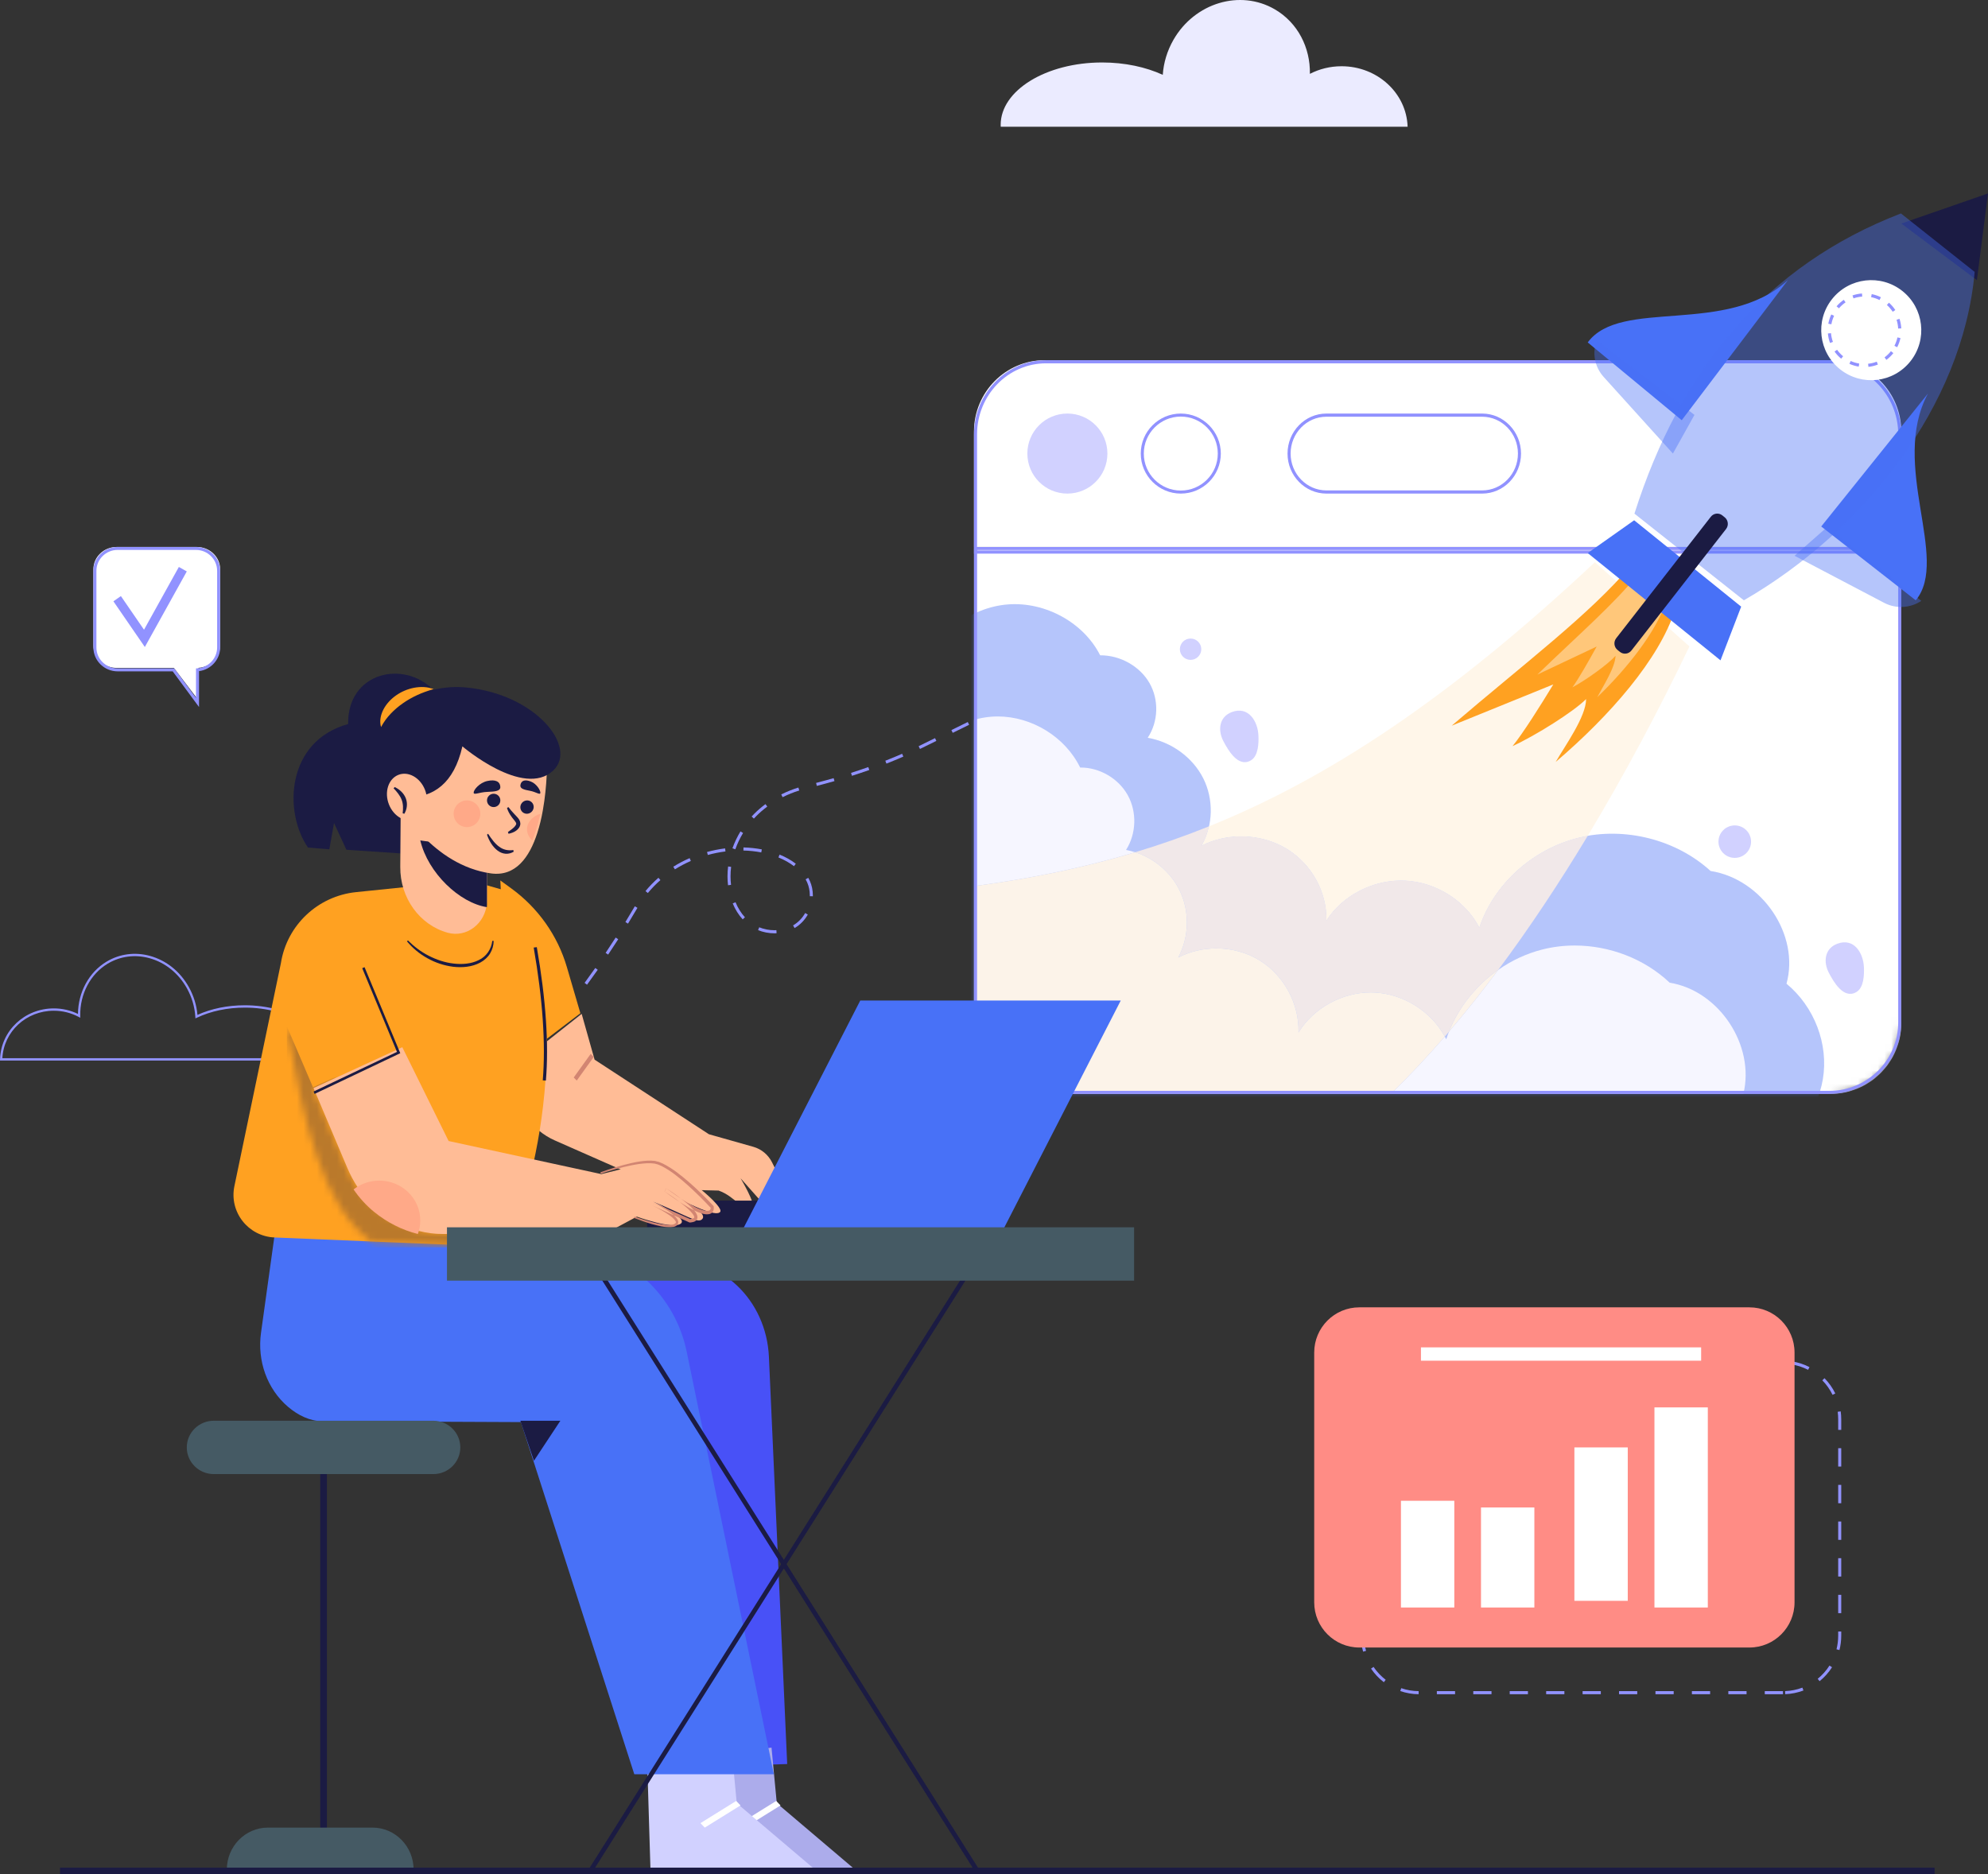 <svg xmlns="http://www.w3.org/2000/svg" xmlns:xlink="http://www.w3.org/1999/xlink" width="298px" height="281px" viewBox="0 0 298 281"><rect x="0" y="0" width="298" height="281" fill="#333333" stroke="none"/><title>FBBBD912-8713-4E09-B190-62F66AD049B0</title><defs><path d="M0,71.429 C0,77.266 4.749,82 10.604,82 L128.395,82 C134.252,82 139,77.266 139,71.429 L139,0 L0,0 L0,71.429" id="path-1"></path><path d="M33.443,33 L12.64,32.142 C5.372,26.696 2.649,14.847 0,0 L7.284,7.734 L3.934,9.271 L8.932,21.03 C9.364,22.05 9.885,23.028 10.496,23.939 C11.312,25.152 12.287,26.257 13.419,27.198 C15.215,28.689 17.332,29.799 19.581,30.368 C20.705,30.657 21.864,30.808 23.034,30.808 C23.054,30.808 23.074,30.808 23.094,30.808 L34,30.739 L33.443,33 L33.443,33 Z" id="path-3"></path></defs><g id="Desktop" stroke="none" stroke-width="1" fill="none" fill-rule="evenodd"><g id="Services-/-Social-Media" transform="translate(-286, -2299)"><g id="Section" transform="translate(165, 2258)"><g id="Illustration" transform="translate(121, 41)"><path d="M157.545,102.622 L157.346,102.208 L159.802,101 L160,101.414 L157.545,102.622 M152.634,105.038 L152.436,104.624 L154.891,103.416 L155.09,103.83 L152.634,105.038 M147.724,107.453 L147.525,107.039 L149.981,105.831 L150.179,106.246 L147.724,107.453 M142.814,109.869 L142.615,109.455 L145.07,108.247 L145.269,108.661 L142.814,109.869 M137.902,112.284 L137.705,111.869 L140.16,110.663 L140.359,111.077 L137.902,112.284 M132.874,114.482 L132.71,114.052 C133.562,113.718 134.409,113.367 135.228,113.009 L135.409,113.432 C134.584,113.792 133.732,114.145 132.874,114.482 M127.707,116.311 L127.571,115.871 C128.449,115.592 129.318,115.3 130.155,115.004 L130.306,115.439 C129.464,115.736 128.59,116.03 127.707,116.311 M122.444,117.824 L122.331,117.378 C123.221,117.148 124.106,116.906 124.962,116.661 L125.086,117.104 C124.226,117.35 123.338,117.593 122.444,117.824 M117.311,119.516 L117.109,119.103 C117.931,118.691 118.796,118.343 119.678,118.07 L119.811,118.51 C118.952,118.776 118.111,119.114 117.311,119.516 M113.005,122.726 L112.672,122.413 C112.804,122.269 112.94,122.127 113.078,121.987 C113.587,121.478 114.147,120.995 114.744,120.554 L115.013,120.925 C114.434,121.354 113.891,121.821 113.399,122.315 C113.264,122.45 113.133,122.587 113.005,122.726 M110.224,127.33 L109.795,127.175 C110.106,126.301 110.51,125.451 110.996,124.647 L111.384,124.887 C110.914,125.665 110.523,126.487 110.224,127.33 M114.113,127.796 C113.25,127.63 112.35,127.534 111.437,127.512 L111.448,127.051 C112.386,127.074 113.311,127.173 114.197,127.344 L114.113,127.796 M106.103,128.178 L105.983,127.733 C106.872,127.489 107.783,127.307 108.691,127.193 L108.747,127.649 C107.86,127.761 106.971,127.939 106.103,128.178 M119.014,129.859 C118.352,129.349 117.57,128.908 116.689,128.549 L116.859,128.122 C117.777,128.496 118.595,128.957 119.289,129.493 L119.014,129.859 M101.167,130.334 L100.927,129.942 C101.7,129.458 102.524,129.024 103.377,128.653 L103.557,129.076 C102.724,129.439 101.92,129.862 101.167,130.334 M109.13,132.717 C109.078,132.28 109.052,131.832 109.052,131.384 C109.051,130.897 109.082,130.399 109.144,129.904 L109.596,129.962 C109.536,130.438 109.506,130.916 109.507,131.384 C109.507,131.814 109.532,132.243 109.582,132.661 L109.13,132.717 M97.11,133.886 L96.761,133.59 C97.351,132.877 98.003,132.207 98.7,131.597 L98.997,131.945 C98.32,132.539 97.685,133.192 97.11,133.886 M121.845,134.369 L121.39,134.359 L121.391,134.236 C121.391,133.546 121.252,132.87 120.989,132.281 C120.921,132.127 120.845,131.977 120.763,131.832 L121.159,131.605 C121.248,131.763 121.329,131.925 121.404,132.091 C121.693,132.739 121.846,133.481 121.846,134.236 L121.845,134.369 M111.331,137.831 C110.719,137.165 110.215,136.362 109.833,135.443 L110.253,135.264 C110.614,136.133 111.088,136.891 111.664,137.518 L111.331,137.831 M94.135,138.473 L93.748,138.23 C94.227,137.449 94.698,136.663 95.163,135.872 L95.554,136.107 C95.088,136.901 94.615,137.689 94.135,138.473 M119.109,139.138 L118.882,138.738 C119.631,138.301 120.259,137.66 120.696,136.884 L121.091,137.113 C120.614,137.959 119.928,138.659 119.109,139.138 M116.088,139.924 C115.249,139.924 114.401,139.76 113.637,139.451 L113.806,139.023 C114.517,139.311 115.306,139.464 116.088,139.464 C116.156,139.456 116.214,139.458 116.27,139.458 C116.307,139.458 116.344,139.458 116.383,139.456 L116.405,139.917 C116.299,139.922 116.174,139.915 116.088,139.924 M91.16,143.116 L90.783,142.858 C91.293,142.097 91.795,141.331 92.289,140.56 L92.671,140.81 C92.175,141.584 91.672,142.353 91.16,143.116 M87.994,147.63 L87.629,147.354 C88.163,146.628 88.702,145.879 89.23,145.125 L89.601,145.391 C89.071,146.148 88.53,146.901 87.994,147.63 M84.626,151.992 L84.275,151.701 C84.843,151.001 85.416,150.275 85.977,149.547 L86.336,149.831 C85.772,150.562 85.197,151.29 84.626,151.992 M81.049,156.182 L80.713,155.872 C81.316,155.202 81.924,154.507 82.52,153.809 L82.864,154.11 C82.266,154.811 81.655,155.507 81.049,156.182 M77.258,160.175 L76.939,159.847 C77.58,159.208 78.225,158.548 78.853,157.885 L79.181,158.204 C78.55,158.869 77.903,159.532 77.258,160.175 M73.314,164 L73,163.667 L74.975,161.76 L75.289,162.092 L73.314,164" id="Fill-3" fill="#9192FF"></path><path d="M150,18.717 C150,18.813 150,18.904 150.011,19 L211,19 C210.84,13.967 206.464,9.932 201.098,9.932 C199.376,9.932 197.762,10.346 196.352,11.072 C196.427,7.155 194.546,3.404 191.082,1.392 C185.884,-1.623 179.084,0.423 175.902,5.965 C174.945,7.637 174.418,9.434 174.299,11.219 C171.764,10.057 168.621,9.366 165.213,9.366 C156.81,9.366 150,13.554 150,18.717" id="Fill-4" fill="#EBEBFF"></path><path d="M0.352,158.649 L48.661,158.649 C48.661,158.63 48.661,158.61 48.661,158.591 C48.661,154.441 43.294,151.063 36.696,151.063 C34.089,151.063 31.607,151.586 29.518,152.576 L29.295,152.68 L29.279,152.428 C29.183,150.936 28.76,149.506 28.023,148.175 C26.766,145.914 24.774,144.308 22.414,143.655 C20.255,143.056 18.029,143.347 16.147,144.473 C13.546,146.034 11.968,149.028 12.027,152.292 L12.032,152.583 L11.781,152.45 C10.649,151.849 9.366,151.53 8.073,151.53 C3.926,151.53 0.569,154.642 0.352,158.649 M48.972,159 L0,159 L0.005,158.819 C0.136,154.536 3.68,151.181 8.073,151.181 C9.327,151.181 10.57,151.467 11.687,152.012 C11.72,148.733 13.346,145.748 15.977,144.17 C17.937,142.996 20.255,142.693 22.502,143.317 C24.949,143.995 27.014,145.658 28.316,148.001 C29.039,149.305 29.469,150.699 29.598,152.154 C31.683,151.211 34.132,150.714 36.696,150.714 C43.481,150.714 49,154.248 49,158.591 C49,158.677 48.999,158.759 48.99,158.845 L48.972,159" id="Fill-5" fill="#9192FF"></path><g id="Group-20" transform="translate(146, 82)"><mask id="mask-2" fill="white"><use xlink:href="#path-1"></use></mask><g id="Clip-7"></g><path d="M0,71.429 C0,77.266 4.749,82 10.604,82 L128.395,82 C134.252,82 139,77.266 139,71.429 L139,0 L0,0 L0,71.429" id="Fill-6" fill="#FFFFFF" mask="url(#mask-2)"></path><path d="M-7.274,18.214 C-5.649,13.022 -0.509,9.036 5.108,8.614 C10.725,8.192 16.455,11.361 18.913,16.246 C21.903,16.219 24.847,17.871 26.299,20.389 C27.751,22.907 27.648,26.185 26.043,28.609 C29.601,29.224 32.796,31.558 34.37,34.693 C35.945,37.829 35.861,41.687 34.147,44.75 C38.064,42.765 43.074,42.946 46.832,45.208 C50.59,47.469 52.958,51.727 52.826,55.99 C55.266,52.176 59.944,49.798 64.595,50.01 C69.246,50.221 73.678,53.012 75.748,57.032 C77.931,50.52 83.751,45.264 90.64,43.584 C97.529,41.905 105.256,43.857 110.411,48.578 C118.165,49.787 123.814,58.177 121.794,65.48 C125.983,68.935 128.124,74.551 127.248,79.787 C126.372,85.024 122.511,89.701 117.411,91.702 L-15.983,91.616 L-27.355,40.891 L-7.274,18.214" id="Fill-8" fill-opacity="0.403" fill="#4871F7" mask="url(#mask-2)"></path><path d="M115.329,82 L62.481,82 C65.229,79.342 67.933,76.459 70.577,73.404 C70.65,73.537 70.721,73.674 70.789,73.811 C70.912,73.431 71.048,73.055 71.194,72.684 C73.715,69.737 76.18,66.631 78.587,63.402 C80.584,62.003 82.822,60.952 85.188,60.353 C86.778,59.949 88.415,59.754 90.05,59.754 C95.269,59.754 100.499,61.74 104.286,65.33 C111.699,66.521 117.118,74.748 115.329,82 M0,50.852 L0,25.926 C0.84,25.681 1.704,25.519 2.58,25.451 C2.907,25.425 3.235,25.412 3.563,25.412 C8.663,25.412 13.685,28.483 15.913,33.072 C15.938,33.071 15.964,33.071 15.99,33.071 C18.851,33.071 21.658,34.714 23.045,37.208 C24.446,39.725 24.343,43.003 22.791,45.428 C23.256,45.511 23.716,45.626 24.165,45.77 C16.279,48.143 8.316,49.736 0,50.852" id="Fill-9" fill="#F6F6FF" mask="url(#mask-2)"></path><path d="M75.748,57.032 C73.678,53.012 69.246,50.221 64.595,50.01 C64.403,50.001 64.212,49.997 64.019,49.997 C59.563,49.997 55.165,52.333 52.826,55.99 C52.958,51.727 50.59,47.469 46.832,45.208 C44.812,43.992 42.431,43.377 40.051,43.377 C38.004,43.377 35.958,43.832 34.147,44.75 C34.651,43.851 35.012,42.883 35.234,41.885 C53.136,34.67 71.321,22.672 93.071,2.287 L96.327,5.187 C90.132,11.743 81.539,18.288 71.599,26.801 L86.835,20.612 C84.967,23.698 82.246,28.015 80.721,29.867 C84.232,28.252 89.881,24.698 91.753,22.814 C91.753,25.443 88.574,29.841 87.188,32.243 C94.361,26.125 100.963,18.814 104.055,12.07 L107.247,14.912 C102.777,24.239 97.652,33.93 92.006,43.301 C91.548,43.38 91.091,43.474 90.64,43.584 C83.751,45.264 77.931,50.52 75.748,57.032" id="Fill-10" fill="#FFF6E9" mask="url(#mask-2)"></path><path d="M70.577,73.404 C68.501,69.605 64.359,66.998 60.02,66.799 C59.838,66.79 59.657,66.786 59.475,66.786 C55.165,66.786 50.909,69.127 48.645,72.788 C48.775,68.526 46.491,64.268 42.862,62.01 C40.915,60.797 38.618,60.185 36.323,60.185 C34.341,60.185 32.361,60.642 30.607,61.563 C32.264,58.499 32.35,54.64 30.833,51.506 C29.518,48.797 27.036,46.687 24.165,45.77 C27.863,44.657 31.542,43.373 35.234,41.885 C35.012,42.883 34.651,43.851 34.147,44.75 C35.958,43.832 38.004,43.377 40.051,43.377 C42.431,43.377 44.812,43.992 46.832,45.208 C50.59,47.469 52.958,51.727 52.826,55.99 C55.165,52.333 59.563,49.997 64.019,49.997 C64.212,49.997 64.403,50.001 64.595,50.01 C69.246,50.221 73.678,53.012 75.748,57.032 C77.931,50.52 83.751,45.264 90.64,43.584 C91.091,43.474 91.548,43.38 92.006,43.301 C87.801,50.275 83.31,57.074 78.587,63.402 C75.301,65.708 72.668,68.959 71.194,72.684 C70.989,72.925 70.784,73.164 70.577,73.404" id="Fill-11" fill="#F1E8E9" mask="url(#mask-2)"></path><path d="M62.481,82 L10.604,82 C4.749,82 0,77.266 0,71.429 L0,50.852 C8.316,49.736 16.279,48.143 24.165,45.77 C27.036,46.687 29.518,48.797 30.833,51.506 C32.35,54.64 32.264,58.499 30.607,61.563 C32.361,60.642 34.341,60.185 36.323,60.185 C38.618,60.185 40.915,60.797 42.862,62.01 C46.491,64.268 48.775,68.526 48.645,72.788 C50.909,69.127 55.165,66.786 59.475,66.786 C59.657,66.786 59.838,66.79 60.02,66.799 C64.359,66.998 68.501,69.605 70.577,73.404 C67.933,76.459 65.229,79.342 62.481,82 M71.194,72.684 C72.668,68.959 75.301,65.708 78.587,63.402 C76.18,66.631 73.715,69.737 71.194,72.684" id="Fill-12" fill="#FCF3E9" mask="url(#mask-2)"></path><path d="M98.508,2.757 C92.231,10.158 82.765,17.239 71.599,26.801 L86.835,20.612 C84.967,23.698 82.246,28.015 80.721,29.867 C84.232,28.252 89.881,24.698 91.753,22.814 C91.753,25.443 88.574,29.841 87.188,32.243 C95.315,25.312 102.708,16.85 105.094,9.417 L98.508,2.757" id="Fill-13" fill="#FFA121" mask="url(#mask-2)"></path><path d="M103.809,8.116 L99.667,3.928 C99.879,3.663 100.086,3.397 100.288,3.131 L104.035,7.42 C103.965,7.65 103.89,7.882 103.809,8.116" id="Fill-14" fill="#FFFFFF" mask="url(#mask-2)"></path><path d="M93.425,22.534 C94.253,20.949 96.14,18.04 96.167,16.32 C95.064,17.571 91.753,19.954 89.702,21.047 C90.605,19.82 92.226,16.968 93.34,14.93 L84.45,19.134 C90.66,13.111 95.969,8.555 99.667,3.928 L103.809,8.116 C102.161,12.834 97.978,18.135 93.425,22.534" id="Fill-15" fill="#FFC77A" mask="url(#mask-2)"></path><path d="M42.638,28.271 C42.687,29.415 42.638,31.346 41.49,32.008 C39.577,33.112 38.072,30.43 37.368,29.082 C36.53,27.473 36.744,25.475 38.64,24.758 C41.144,23.81 42.546,26.136 42.638,28.271" id="Fill-16" fill="#D1D1FF" mask="url(#mask-2)"></path><path d="M133.4,63.004 C133.449,64.148 133.4,66.079 132.252,66.742 C130.338,67.846 128.833,65.164 128.13,63.815 C127.292,62.206 127.506,60.209 129.402,59.491 C131.906,58.544 133.308,60.87 133.4,63.004" id="Fill-17" fill="#D1D1FF" mask="url(#mask-2)"></path><path d="M34.07,15.33 C34.07,16.213 33.351,16.929 32.466,16.929 C31.58,16.929 30.862,16.213 30.862,15.33 C30.862,14.447 31.58,13.731 32.466,13.731 C33.351,13.731 34.07,14.447 34.07,15.33" id="Fill-18" fill="#D1D1FF" mask="url(#mask-2)"></path><path d="M116.482,44.182 C116.482,45.527 115.389,46.616 114.04,46.616 C112.691,46.616 111.598,45.527 111.598,44.182 C111.598,42.838 112.691,41.748 114.04,41.748 C115.389,41.748 116.482,42.838 116.482,44.182" id="Fill-19" fill="#D1D1FF" mask="url(#mask-2)"></path></g><path d="M146.457,82.454 L146.457,153.262 C146.457,158.933 151.095,163.546 156.797,163.546 L274.202,163.546 C279.904,163.546 284.543,158.933 284.543,153.262 L284.543,82.454 L146.457,82.454 Z M274.202,164 L156.797,164 C150.845,164 146,159.182 146,153.262 L146,82 L285,82 L285,153.262 C285,159.182 280.156,164 274.202,164 L274.202,164 Z" id="Fill-21" fill="#9192FF"></path><path d="M274.395,54 L156.604,54 C150.749,54 146,58.786 146,64.694 L146,82 L285,82 L285,64.694 C285,58.786 280.252,54 274.395,54" id="Fill-22" fill="#FFFFFF"></path><path d="M146.457,82.529 L284.543,82.529 L284.543,65.132 C284.543,59.253 279.904,54.471 274.202,54.471 L156.797,54.471 C151.095,54.471 146.457,59.253 146.457,65.132 L146.457,82.529 Z M285,83 L146,83 L146,65.132 C146,58.994 150.845,54 156.797,54 L274.202,54 C280.156,54 285,58.994 285,65.132 L285,83 L285,83 Z" id="Fill-23" fill="#9192FF"></path><path d="M166,68 C166,71.314 163.314,74 160,74 C156.686,74 154,71.314 154,68 C154,64.686 156.686,62 160,62 C163.314,62 166,64.686 166,68" id="Fill-24" fill="#D1D1FF"></path><path d="M183,68 C183,71.314 180.314,74 177,74 C173.686,74 171,71.314 171,68 C171,64.686 173.686,62 177,62 C180.314,62 183,64.686 183,68" id="Fill-25" fill="#FFFFFF"></path><path d="M177.001,62.455 C173.943,62.455 171.455,64.942 171.455,68 C171.455,71.057 173.943,73.545 177.001,73.545 C180.059,73.545 182.545,71.057 182.545,68 C182.545,64.942 180.059,62.455 177.001,62.455 Z M177.001,74 C173.692,74 171,71.308 171,68 C171,64.691 173.692,62 177.001,62 C180.31,62 183,64.691 183,68 C183,71.308 180.31,74 177.001,74 L177.001,74 Z" id="Fill-26" fill="#9192FF"></path><path d="M222.329,74 L198.671,74 C195.538,74 193,71.538 193,68.5 C193,65.462 195.538,63 198.671,63 L222.329,63 C225.462,63 228,65.462 228,68.5 C228,71.538 225.462,74 222.329,74" id="Fill-27" fill="#FFFFFF"></path><path d="M198.827,62.476 C195.869,62.476 193.462,64.954 193.462,68 C193.462,71.046 195.869,73.524 198.827,73.524 L222.173,73.524 C225.131,73.524 227.538,71.046 227.538,68 C227.538,64.954 225.131,62.476 222.173,62.476 L198.827,62.476 Z M222.173,74 L198.827,74 C195.614,74 193,71.308 193,68 C193,64.692 195.614,62 198.827,62 L222.173,62 C225.386,62 228,64.692 228,68 C228,71.308 225.386,74 222.173,74 L222.173,74 Z" id="Fill-28" fill="#9192FF"></path><path d="M268,42 C258.799,50.418 242.931,44.616 238,51.338 L252.09,63 L268,42" id="Fill-29" fill="#4871F7"></path><path d="M239.361,51 L239.361,51 C238.629,52.883 239.027,55.003 240.396,56.519 L250.768,68 L254,62.201 L239.361,51" id="Fill-30" fill-opacity="0.403" fill="#4871F7"></path><path d="M289,59 C283.237,69.716 292.327,83.776 287.169,90 L273,78.931 L289,59" id="Fill-31" fill="#4871F7"></path><path d="M288,90.083 L288,90.083 C286.336,91.192 284.192,91.303 282.42,90.372 L269,83.323 L273.909,79 L288,90.083" id="Fill-32" fill-opacity="0.403" fill="#4871F7"></path><polyline id="Fill-33" fill="#1B1B43" points="298 29 285 33.513 296.335 42 298 29"></polyline><path d="M296,40.763 C294.228,60.849 279.407,79.59 261.404,90 L245,77.007 C251.884,55.322 264.703,39.805 284.947,32 L296,40.763" id="Fill-34" fill-opacity="0.403" fill="#4871F7"></path><polyline id="Fill-35" fill="#4871F7" points="244.959 78 238 82.917 257.903 99 261 90.95 244.959 78"></polyline><path d="M286.379,54.156 C283.808,57.403 279.091,57.951 275.845,55.38 C272.597,52.808 272.049,48.091 274.621,44.844 C277.192,41.597 281.909,41.049 285.155,43.62 C288.403,46.192 288.951,50.909 286.379,54.156" id="Fill-36" fill="#FFFFFF"></path><path d="M277.838,44.733 L277.687,44.291 C278.146,44.132 278.625,44.034 279.112,44 L279.146,44.466 C278.7,44.497 278.259,44.587 277.838,44.733 Z M281.739,44.981 C281.34,44.782 280.914,44.637 280.478,44.55 L280.567,44.092 C281.045,44.186 281.509,44.345 281.946,44.562 L281.739,44.981 Z M275.655,46.225 L275.3,45.921 C275.618,45.549 275.983,45.221 276.384,44.946 L276.647,45.332 C276.28,45.583 275.946,45.883 275.655,46.225 Z M283.716,46.738 C283.472,46.366 283.179,46.026 282.843,45.728 L283.153,45.379 C283.519,45.704 283.84,46.075 284.106,46.482 L283.716,46.738 Z M274.522,48.617 L274.063,48.535 C274.149,48.053 274.299,47.586 274.507,47.145 L274.929,47.345 C274.739,47.749 274.601,48.176 274.522,48.617 Z M284.534,49.256 C284.511,48.809 284.429,48.366 284.293,47.942 L284.735,47.798 C284.886,48.261 284.974,48.744 285,49.232 L284.534,49.256 Z M274.317,51.416 C274.149,50.958 274.043,50.48 274,49.992 L274.465,49.951 C274.504,50.398 274.601,50.836 274.754,51.255 L274.317,51.416 Z M284.384,52.058 L283.972,51.843 C284.177,51.447 284.33,51.025 284.425,50.587 L284.881,50.687 C284.776,51.164 284.61,51.626 284.384,52.058 Z M275.989,53.774 C275.61,53.462 275.276,53.103 274.996,52.707 L275.375,52.436 C275.632,52.799 275.938,53.127 276.285,53.413 L275.989,53.774 Z M282.769,53.952 L282.493,53.577 C282.849,53.312 283.172,53 283.45,52.648 L283.815,52.938 C283.511,53.322 283.16,53.663 282.769,53.952 Z M278.621,54.963 C278.138,54.886 277.668,54.746 277.226,54.545 L277.418,54.119 C277.823,54.303 278.252,54.432 278.694,54.502 L278.621,54.963 Z M280.076,55 L280.028,54.535 C280.472,54.488 280.907,54.382 281.325,54.221 L281.493,54.656 C281.039,54.833 280.562,54.948 280.076,55 L280.076,55 Z" id="Fill-37" fill="#9192FF"></path><path d="M242.825,97.732 L242.464,97.441 C241.935,97.016 241.845,96.227 242.263,95.689 L256.452,77.472 C256.87,76.934 257.647,76.842 258.176,77.268 L258.535,77.559 C259.065,77.985 259.156,78.773 258.736,79.311 L244.549,97.528 C244.129,98.066 243.354,98.158 242.825,97.732" id="Fill-38" fill="#1B1B43"></path><path d="M213.935,204.458 L216.666,204.458 L216.666,204 L213.935,204 L213.935,204.458 Z M219.397,204.458 L222.128,204.458 L222.128,204 L219.397,204 L219.397,204.458 Z M224.859,204.458 L227.59,204.458 L227.59,204 L224.859,204 L224.859,204.458 Z M230.321,204.458 L233.052,204.458 L233.052,204 L230.321,204 L230.321,204.458 Z M235.783,204.458 L238.513,204.458 L238.513,204 L235.783,204 L235.783,204.458 Z M241.244,204.458 L243.975,204.458 L243.975,204 L241.244,204 L241.244,204.458 Z M246.706,204.458 L249.437,204.458 L249.437,204 L246.706,204 L246.706,204.458 Z M252.168,204.458 L254.899,204.458 L254.899,204 L252.168,204 L252.168,204.458 Z M257.63,204.458 L260.361,204.458 L260.361,204 L257.63,204 L257.63,204.458 Z M263.092,204.458 L265.823,204.458 L265.823,204 L263.092,204 L263.092,204.458 Z M271.033,205.367 C270.241,204.96 269.395,204.685 268.515,204.551 L268.583,204.099 C269.511,204.24 270.405,204.529 271.241,204.958 L271.033,205.367 Z M208.759,205.477 L208.541,205.075 C209.365,204.621 210.25,204.306 211.173,204.139 L211.255,204.59 C210.379,204.747 209.54,205.046 208.759,205.477 Z M274.698,209.113 C274.307,208.312 273.792,207.581 273.165,206.942 L273.491,206.621 C274.15,207.296 274.695,208.065 275.108,208.911 L274.698,209.113 Z M205.202,209.325 L204.787,209.135 C205.176,208.277 205.699,207.492 206.339,206.799 L206.673,207.112 C206.065,207.768 205.569,208.512 205.202,209.325 Z M276,214.372 L275.545,214.372 L275.545,212.784 C275.545,212.408 275.519,212.029 275.47,211.657 L275.92,211.597 C275.973,211.987 276,212.386 276,212.784 L276,214.372 Z M204.455,214.614 L204,214.614 L204,212.784 C204,212.473 204.016,212.156 204.049,211.844 L204.502,211.894 C204.472,212.189 204.455,212.489 204.455,212.784 L204.455,214.614 Z M275.545,219.868 L276,219.868 L276,217.12 L275.545,217.12 L275.545,219.868 Z M204,220.11 L204.455,220.11 L204.455,217.362 L204,217.362 L204,220.11 Z M275.545,225.364 L276,225.364 L276,222.616 L275.545,222.616 L275.545,225.364 Z M204,225.605 L204.455,225.605 L204.455,222.858 L204,222.858 L204,225.605 Z M275.545,230.859 L276,230.859 L276,228.112 L275.545,228.112 L275.545,230.859 Z M204,231.101 L204.455,231.101 L204.455,228.353 L204,228.353 L204,231.101 Z M275.545,236.355 L276,236.355 L276,233.607 L275.545,233.607 L275.545,236.355 Z M204,236.597 L204.455,236.597 L204.455,233.849 L204,233.849 L204,236.597 Z M275.545,241.851 L276,241.851 L276,239.103 L275.545,239.103 L275.545,241.851 Z M204,242.093 L204.455,242.093 L204.455,239.345 L204,239.345 L204,242.093 Z M275.732,247.379 L275.292,247.268 C275.459,246.601 275.545,245.91 275.545,245.216 L275.545,244.599 L276,244.599 L276,245.216 C276,245.949 275.911,246.676 275.732,247.379 Z M204.331,247.621 C204.111,246.843 204,246.033 204,245.216 L204,244.84 L204.455,244.84 L204.455,245.216 C204.455,245.991 204.561,246.758 204.768,247.495 L204.331,247.621 Z M272.757,252.047 L272.472,251.692 C273.163,251.128 273.759,250.461 274.238,249.708 L274.622,249.957 C274.116,250.75 273.488,251.454 272.757,252.047 Z M207.437,252.201 C206.691,251.628 206.045,250.943 205.517,250.164 L205.892,249.906 C206.392,250.644 207.006,251.294 207.712,251.838 L207.437,252.201 Z M267.598,253.995 L267.581,253.537 C268.474,253.504 269.347,253.328 270.176,253.014 L270.336,253.443 C269.46,253.773 268.541,253.958 267.598,253.995 Z M212.65,254 C211.707,253.991 210.782,253.831 209.899,253.527 L210.046,253.095 C210.882,253.383 211.759,253.533 212.653,253.542 L212.65,254 Z M215.383,254 L218.113,254 L218.113,253.542 L215.383,253.542 L215.383,254 Z M220.844,254 L223.575,254 L223.575,253.542 L220.844,253.542 L220.844,254 Z M226.306,254 L229.037,254 L229.037,253.542 L226.306,253.542 L226.306,254 Z M231.768,254 L234.499,254 L234.499,253.542 L231.768,253.542 L231.768,254 Z M237.23,254 L239.961,254 L239.961,253.542 L237.23,253.542 L237.23,254 Z M242.692,254 L245.423,254 L245.423,253.542 L242.692,253.542 L242.692,254 Z M248.154,254 L250.885,254 L250.885,253.542 L248.154,253.542 L248.154,254 Z M253.615,254 L256.346,254 L256.346,253.542 L253.615,253.542 L253.615,254 Z M259.077,254 L261.808,254 L261.808,253.542 L259.077,253.542 L259.077,254 Z M264.539,254 L267.27,254 L267.27,253.542 L264.539,253.542 L264.539,254 Z" id="Fill-39" fill="#9192FF"></path><path d="M262.237,247 L203.763,247 C200.029,247 197,243.966 197,240.224 L197,202.774 C197,199.032 200.029,196 203.763,196 L262.237,196 C265.973,196 269,199.032 269,202.774 L269,240.224 C269,243.966 265.973,247 262.237,247" id="Fill-40" fill="#FF8C85" fill-rule="nonzero"></path><polygon id="Fill-41" fill="#FFFFFF" points="210 241 218 241 218 225 210 225"></polygon><polygon id="Fill-42" fill="#FFFFFF" points="222 241 230 241 230 226 222 226"></polygon><polygon id="Fill-43" fill="#FFFFFF" points="236 240 244 240 244 217 236 217"></polygon><polygon id="Fill-44" fill="#FFFFFF" points="248 241 256 241 256 211 248 211"></polygon><polygon id="Fill-45" fill="#FFFFFF" points="213 204 255 204 255 202 213 202"></polygon><path d="M84.975,144.991 C83.587,140.253 80.65,136.1 76.619,133.175 L75,132 L76.374,160 L87,151.906 L84.975,144.991" id="Fill-46" fill="#FFA121"></path><path d="M118,178.806 L115.736,174.275 C115.163,173.126 114.144,172.278 112.929,171.934 L106.267,170.048 L89.129,158.865 L87.191,152 L77,160.057 L77.093,162.014 C77.278,165.942 79.635,169.418 83.167,170.975 L99.807,178.312 L107.717,178.492 C110.266,179.389 111.145,181.636 112.727,180.828 C113.316,180.527 111.013,176.65 111.013,176.65 L114.836,180.961 L118,178.806" id="Fill-47" fill="#FFBC96"></path><polyline id="Fill-48" fill="#D28572" points="86.456 162 86 161.54 88.544 158 89 158.46 86.456 162"></polyline><path d="M88,190.147 L100.122,189.053 C108.012,188.34 114.876,194.856 115.261,203.423 L118,264.468 L101.279,265 L88,190.147" id="Fill-49" fill="#4851F7"></path><polyline id="Fill-50" fill="#ACACEB" points="103 263.702 103.527 281 129 281 116.439 270.335 115.649 262 103 263.702"></polyline><polyline id="Fill-51" fill="#FFFFFF" points="111.643 274 111 273.327 116.357 270 117 270.673 111.643 274"></polyline><polyline id="Fill-52" fill="#D1D1FF" points="97 263.702 97.527 281 123 281 110.439 270.335 109.649 262 97 263.702"></polyline><polyline id="Fill-53" fill="#FFFFFF" points="105.643 274 105 273.327 110.357 270 111 270.673 105.643 274"></polyline><path d="M116,266 L95.081,266 L78.084,213.204 L48.275,213.072 C46.434,213.046 44.672,212.186 43.176,210.913 C40.007,208.215 38.548,203.977 39.123,199.831 L41.738,181 L86.023,186.811 C94.422,187.916 101.205,194.261 102.931,202.63 L116,266" id="Fill-54" fill="#4871F7"></path><polyline id="Fill-55" fill="#1B1B43" points="84 213 80.037 219 78 213 84 213"></polyline><path d="M79.118,177.986 C78.903,178.85 78.677,179.714 78.445,180.584 L76.869,187 L56.108,186.141 L41.161,185.524 C37.198,185.361 34.328,181.693 35.137,177.823 L42.107,144.399 C43,138.715 47.63,134.341 53.375,133.75 L70.43,132 L75.949,133.572 C81.336,136.452 81.341,141.675 81.599,145.095 C82.729,160.065 81.336,169.132 79.118,177.986" id="Fill-56" fill="#FFA121"></path><g id="Group-59" transform="translate(43, 154)"><mask id="mask-4" fill="white"><use xlink:href="#path-3"></use></mask><g id="Clip-58"></g><polygon id="Fill-57" fill="#BA792B" mask="url(#mask-4)" points="0 33 34 33 34 0 0 0"></polygon></g><path d="M61.158,141 C62.069,141.907 63.107,142.699 64.267,143.29 C65.423,143.88 66.68,144.312 67.983,144.456 C69.272,144.611 70.632,144.51 71.764,143.938 C72.92,143.404 73.656,142.275 73.795,141.055 L74,141.067 C73.993,141.707 73.819,142.354 73.476,142.929 C73.131,143.505 72.603,143.983 71.99,144.312 C70.752,144.976 69.282,145.098 67.916,144.936 C66.542,144.76 65.218,144.312 64.045,143.648 C62.863,142.993 61.83,142.123 61,141.123 L61.158,141" id="Fill-60" fill="#1B1B43"></path><path d="M81.83,162 L81.36,161.972 C81.812,156.521 81.354,149.821 80,142.06 L80.467,142 C81.826,149.791 82.285,156.519 81.83,162" id="Fill-61" fill="#1B1B43"></path><polygon id="Fill-62" fill="#1B1B43" points="97 184 117 184 117 180 97 180"></polygon><polyline id="Fill-63" fill="#4871F7" points="150.045 185 111 185 128.954 150 168 150 150.045 185"></polyline><path d="M65,103.469 C60.515,98.856 52.056,100.795 52.185,108.549 C42.957,111.089 42.445,121.65 46.161,127.064 L49.365,127.332 L50.07,123.388 L51.928,127.399 L60.899,128 L65,103.469" id="Fill-64" fill="#1B1B43"></path><path d="M73,120 L73,134.969 C73,135.105 72.995,135.235 72.985,135.366 C72.766,138.447 69.968,140.625 67.109,139.838 C62.895,138.674 59.965,134.611 60,129.97 L60.072,120 L73,120" id="Fill-65" fill="#FFBC96"></path><path d="M73,127.398 L73,135.616 C73,135.748 72.994,135.874 72.983,136 C68.889,135.364 64.155,130.882 63,126 L73,127.398" id="Fill-66" fill="#1B1B43"></path><path d="M81.363,121.53 C81.163,122.654 80.895,123.804 80.538,124.896 C79.382,128.483 77.307,131.459 73.592,130.941 C64.86,129.72 60,120.935 60,120.935 L65.974,114.265 L69.983,109 L81.999,114.07 C81.999,114.07 82.062,117.656 81.363,121.53" id="Fill-67" fill="#FFBC96"></path><path d="M61.079,119.609 C64.996,119.485 68.025,117.509 69.313,111.897 C69.313,111.897 78.441,119.698 82.916,115.532 C86.664,112.043 80.307,104.016 69.784,103.06 C65.951,102.711 62.13,103.897 59.126,106.281 C54.027,110.328 53.539,119.742 58.305,123 L61.079,119.609" id="Fill-68" fill="#1B1B43"></path><path d="M57.119,109 C56.856,108.138 57.052,107.183 57.478,106.362 C57.909,105.534 58.576,104.814 59.371,104.255 C60.166,103.696 61.099,103.296 62.08,103.11 C63.057,102.928 64.097,102.956 65,103.313 C64.067,103.584 63.259,103.872 62.5,104.227 C61.742,104.577 61.042,104.983 60.387,105.44 C59.733,105.899 59.126,106.409 58.579,106.986 C58.029,107.567 57.547,108.203 57.119,109" id="Fill-69" fill="#FFA121"></path><path d="M63.7,118.4 C64.421,120.234 63.797,122.214 62.306,122.822 C60.815,123.429 59.021,122.435 58.3,120.6 C57.579,118.766 58.203,116.786 59.694,116.178 C61.185,115.571 62.979,116.565 63.7,118.4" id="Fill-70" fill="#FFBC96"></path><path d="M60.36,121.934 C60.444,121.216 60.45,120.538 60.211,119.913 C59.979,119.286 59.524,118.74 59,118.179 L59.165,118 C59.927,118.346 60.574,118.968 60.849,119.734 C61.126,120.499 61.006,121.334 60.612,122 L60.36,121.934" id="Fill-71" fill="#1B1B43"></path><path d="M75,120 C75,120.552 74.552,121 74,121 C73.448,121 73,120.552 73,120 C73,119.448 73.448,119 74,119 C74.552,119 75,119.448 75,120" id="Fill-72" fill="#1B1B43"></path><path d="M79.991,121.111 C79.916,121.659 79.412,122.055 78.865,121.994 C78.318,121.933 77.935,121.438 78.009,120.889 C78.084,120.341 78.588,119.945 79.135,120.006 C79.682,120.067 80.065,120.562 79.991,121.111" id="Fill-73" fill="#1B1B43"></path><path d="M74.999,117.955 C75.038,118.613 74.227,118.676 73.031,118.722 C71.836,118.768 71.01,119.247 71,118.832 C70.991,118.416 71.875,117.347 73.054,117.088 C74.271,116.822 74.952,117.172 74.999,117.955" id="Fill-74" fill="#1B1B43"></path><path d="M78.009,117.692 C77.918,118.245 78.535,118.388 79.448,118.56 C80.362,118.731 80.952,119.229 80.997,118.877 C81.043,118.526 80.463,117.522 79.582,117.172 C78.673,116.811 78.117,117.033 78.009,117.692" id="Fill-75" fill="#1B1B43"></path><path d="M76.213,121 C76.456,121.34 76.727,121.636 77.003,121.938 L77.422,122.386 C77.568,122.537 77.725,122.703 77.865,122.955 C77.933,123.082 77.989,123.246 77.998,123.43 C78.011,123.615 77.96,123.797 77.894,123.936 C77.75,124.213 77.579,124.373 77.393,124.517 C77.021,124.797 76.618,124.913 76.229,125 L76.138,124.741 C76.473,124.494 76.806,124.272 77.066,124.015 C77.19,123.888 77.312,123.734 77.356,123.615 C77.404,123.496 77.39,123.456 77.332,123.317 C77.194,123.057 76.841,122.71 76.611,122.349 C76.359,121.991 76.132,121.583 76,121.133 L76.213,121" id="Fill-76" fill="#1B1B43"></path><path d="M73.164,125 C73.671,125.776 74.2,126.494 74.836,126.949 C75.468,127.418 76.187,127.55 76.948,127.44 L77,127.691 C76.632,127.909 76.218,128.027 75.799,127.995 C75.38,127.971 74.966,127.802 74.601,127.532 C73.867,126.986 73.327,126.105 73,125.14 L73.164,125" id="Fill-77" fill="#1B1B43"></path><path d="M70,124 C68.895,124 68,123.105 68,122 C68,120.895 68.895,120 70,120 C71.105,120 72,120.895 72,122 C72,123.105 71.105,124 70,124" id="Fill-78" fill="#FFA988"></path><path d="M79.792,126 C79.3,125.555 79,124.976 79,124.335 C79,123.274 79.831,122.372 81,122 C80.708,123.335 80.315,124.701 79.792,126" id="Fill-79" fill="#FFA988"></path><polyline id="Fill-80" fill="#FFA121" points="55.48 148 43 153.852 46.914 163 60 157.051 55.48 148"></polyline><path d="M101.815,180 C101.314,179.677 101,179.459 101,179.459 L101.181,179 C101.181,179 101.515,179.207 102,179.541 L101.815,180" id="Fill-81" fill="#C5C5FF"></path><path d="M107.976,181.647 C107.566,182.455 104.425,181.026 102.961,180.309 C104.095,180.935 106.049,182.168 105.181,182.842 C104.484,183.38 102.94,182.236 97.882,180.144 C98.649,180.505 103.169,182.652 102.029,183.463 C100.789,184.346 95.465,182.401 95.465,182.401 L90.849,184.878 L85.525,184.878 L66.369,185 C65.166,185.005 63.973,184.852 62.818,184.553 C60.544,183.975 58.404,182.848 56.588,181.334 C55.444,180.377 54.459,179.256 53.634,178.024 C53.016,177.099 52.489,176.105 52.053,175.069 L47,163.127 L60.305,157 L67.247,171.064 L90.141,176.026 L96.53,174.432 C97.903,174.087 99.847,174.667 101.055,175.405 C104.005,177.206 108.36,180.876 107.976,181.647" id="Fill-82" fill="#FFBC96"></path><path d="M62.637,185 L62.637,185 C60.251,184.408 58.006,183.256 56.101,181.706 C54.899,180.728 53.866,179.581 53,178.32 C54.056,177.493 55.397,177 56.855,177 C60.251,177 63,179.674 63,182.979 C63,183.69 62.871,184.37 62.637,185" id="Fill-83" fill="#FFA988"></path><path d="M90,175.759 C91.505,175.211 93.03,174.739 94.587,174.382 C95.365,174.207 96.153,174.064 96.956,174.014 C97.358,173.989 97.764,173.996 98.174,174.048 C98.377,174.093 98.579,174.151 98.781,174.203 C98.974,174.276 99.161,174.363 99.352,174.442 C100.829,175.175 102.115,176.224 103.36,177.301 C104.604,178.387 105.778,179.554 106.919,180.768 L106.972,180.824 L106.983,180.896 C107.023,181.158 106.996,181.399 106.863,181.644 C106.782,181.746 106.698,181.86 106.589,181.908 C106.483,181.983 106.378,182.01 106.273,182.03 C105.855,182.105 105.489,182.01 105.14,181.908 C104.438,181.696 103.812,181.345 103.18,181.006 C102.562,180.645 101.953,180.269 101.363,179.862 C100.763,179.473 100.192,179.037 99.607,178.624 L99.874,178.156 C100.907,178.827 101.911,179.531 102.871,180.329 C103.348,180.736 103.82,181.148 104.226,181.692 C104.323,181.837 104.421,181.981 104.489,182.178 C104.526,182.271 104.546,182.388 104.549,182.515 C104.54,182.648 104.502,182.789 104.419,182.893 C104.26,183.094 104.069,183.161 103.907,183.206 C103.739,183.254 103.582,183.264 103.422,183.281 L103.372,183.287 L103.318,183.262 L97.839,180.749 L98.003,180.327 C98.866,180.763 99.706,181.231 100.507,181.808 C100.898,182.112 101.309,182.39 101.597,182.918 C101.662,183.052 101.71,183.256 101.642,183.447 C101.573,183.632 101.439,183.75 101.316,183.813 C101.063,183.954 100.808,183.983 100.562,183.998 C99.58,184.023 98.658,183.771 97.742,183.524 C96.83,183.26 95.933,182.947 95.046,182.596 L95.112,182.394 C95.998,182.718 96.899,183.003 97.807,183.24 C98.711,183.464 99.643,183.682 100.543,183.634 C100.972,183.615 101.484,183.408 101.275,183.098 C101.078,182.735 100.672,182.427 100.299,182.155 C99.523,181.615 98.68,181.158 97.835,180.747 L97.999,180.325 L103.498,182.785 L103.395,182.766 C103.53,182.751 103.671,182.741 103.79,182.704 C103.914,182.675 104.014,182.614 104.048,182.569 C104.125,182.535 104.022,182.238 103.849,182.016 C103.5,181.551 103.039,181.141 102.576,180.753 C101.64,179.982 100.636,179.286 99.623,178.634 L99.89,178.167 C100.47,178.574 101.033,179.014 101.624,179.399 C102.207,179.802 102.803,180.175 103.406,180.531 C104.015,180.863 104.631,181.208 105.269,181.401 C105.582,181.499 105.914,181.567 106.181,181.517 L106.279,181.499 C106.309,181.49 106.327,181.468 106.353,181.457 C106.411,181.438 106.429,181.387 106.468,181.357 C106.518,181.274 106.54,181.119 106.522,181.008 L106.586,181.135 C105.469,179.928 104.294,178.771 103.081,177.677 C101.866,176.596 100.599,175.545 99.199,174.828 L98.666,174.594 C98.484,174.546 98.304,174.49 98.121,174.448 C97.745,174.396 97.36,174.38 96.972,174.399 C96.196,174.434 95.417,174.552 94.644,174.708 C93.099,175.022 91.567,175.456 90.062,175.965 L90,175.759" id="Fill-84" fill="#D28572"></path><polyline id="Fill-85" fill="#1B1B43" points="47.159 164 47 163.645 59.505 157.705 54.297 145.155 54.646 145 60 157.9 47.159 164"></polyline><polygon id="Fill-86" fill="#1B1B43" points="48 277 49 277 49 218 48 218"></polygon><path d="M64.952,221 L32.048,221 C29.812,221 28,219.208 28,216.999 C28,214.79 29.812,213 32.048,213 L64.952,213 C67.188,213 69,214.79 69,216.999 C69,219.208 67.188,221 64.952,221" id="Fill-87" fill="#455A64" fill-rule="nonzero"></path><path d="M62,281 L34,281 L34,280.307 C34,276.824 36.756,274 40.157,274 L55.844,274 C59.244,274 62,276.824 62,280.307 L62,281" id="Fill-88" fill="#455A64" fill-rule="nonzero"></path><polyline id="Fill-89" fill="#1B1B43" points="146.421 281 88 188.365 88.579 188 147 280.635 146.421 281"></polyline><polyline id="Fill-90" fill="#1B1B43" points="88.579 281 88 280.635 146.421 188 147 188.365 88.579 281"></polyline><polygon id="Fill-91" fill="#455A64" fill-rule="nonzero" points="67 192 170 192 170 184 67 184"></polygon><path d="M29.502,82 L17.498,82 C15.566,82 14,83.495 14,85.339 L14,96.796 C14,98.64 15.566,100.135 17.498,100.135 L26.065,100.135 L29.756,105 L29.756,100.122 C31.569,99.998 33,98.558 33,96.796 L33,85.339 C33,83.495 31.434,82 29.502,82" id="Fill-95" fill="#FFFFFF"></path><path d="M17.641,82.444 C15.883,82.444 14.452,83.848 14.452,85.574 L14.452,97.078 C14.452,98.804 15.883,100.208 17.641,100.208 L26.119,100.208 L29.381,104.63 L29.381,100.211 L29.591,100.196 C31.249,100.079 32.548,98.709 32.548,97.078 L32.548,85.574 C32.548,83.848 31.117,82.444 29.359,82.444 L17.641,82.444 Z M29.833,106 L25.888,100.652 L17.641,100.652 C15.633,100.652 14,99.049 14,97.078 L14,85.574 C14,83.603 15.633,82 17.641,82 L29.359,82 C31.367,82 33,83.603 33,85.574 L33,97.078 C33,98.871 31.625,100.388 29.833,100.618 L29.833,106 L29.833,106 Z" id="Fill-96" fill="#9192FF"></path><polyline id="Fill-97" fill="#9192FF" points="21.711 97 17 90.148 18.121 89.366 21.588 94.409 26.81 85 28 85.67 21.711 97"></polyline><polygon id="Fill-98" fill="#1B1B43" points="9 281 290 281 290 280 9 280"></polygon></g></g></g></g></svg>